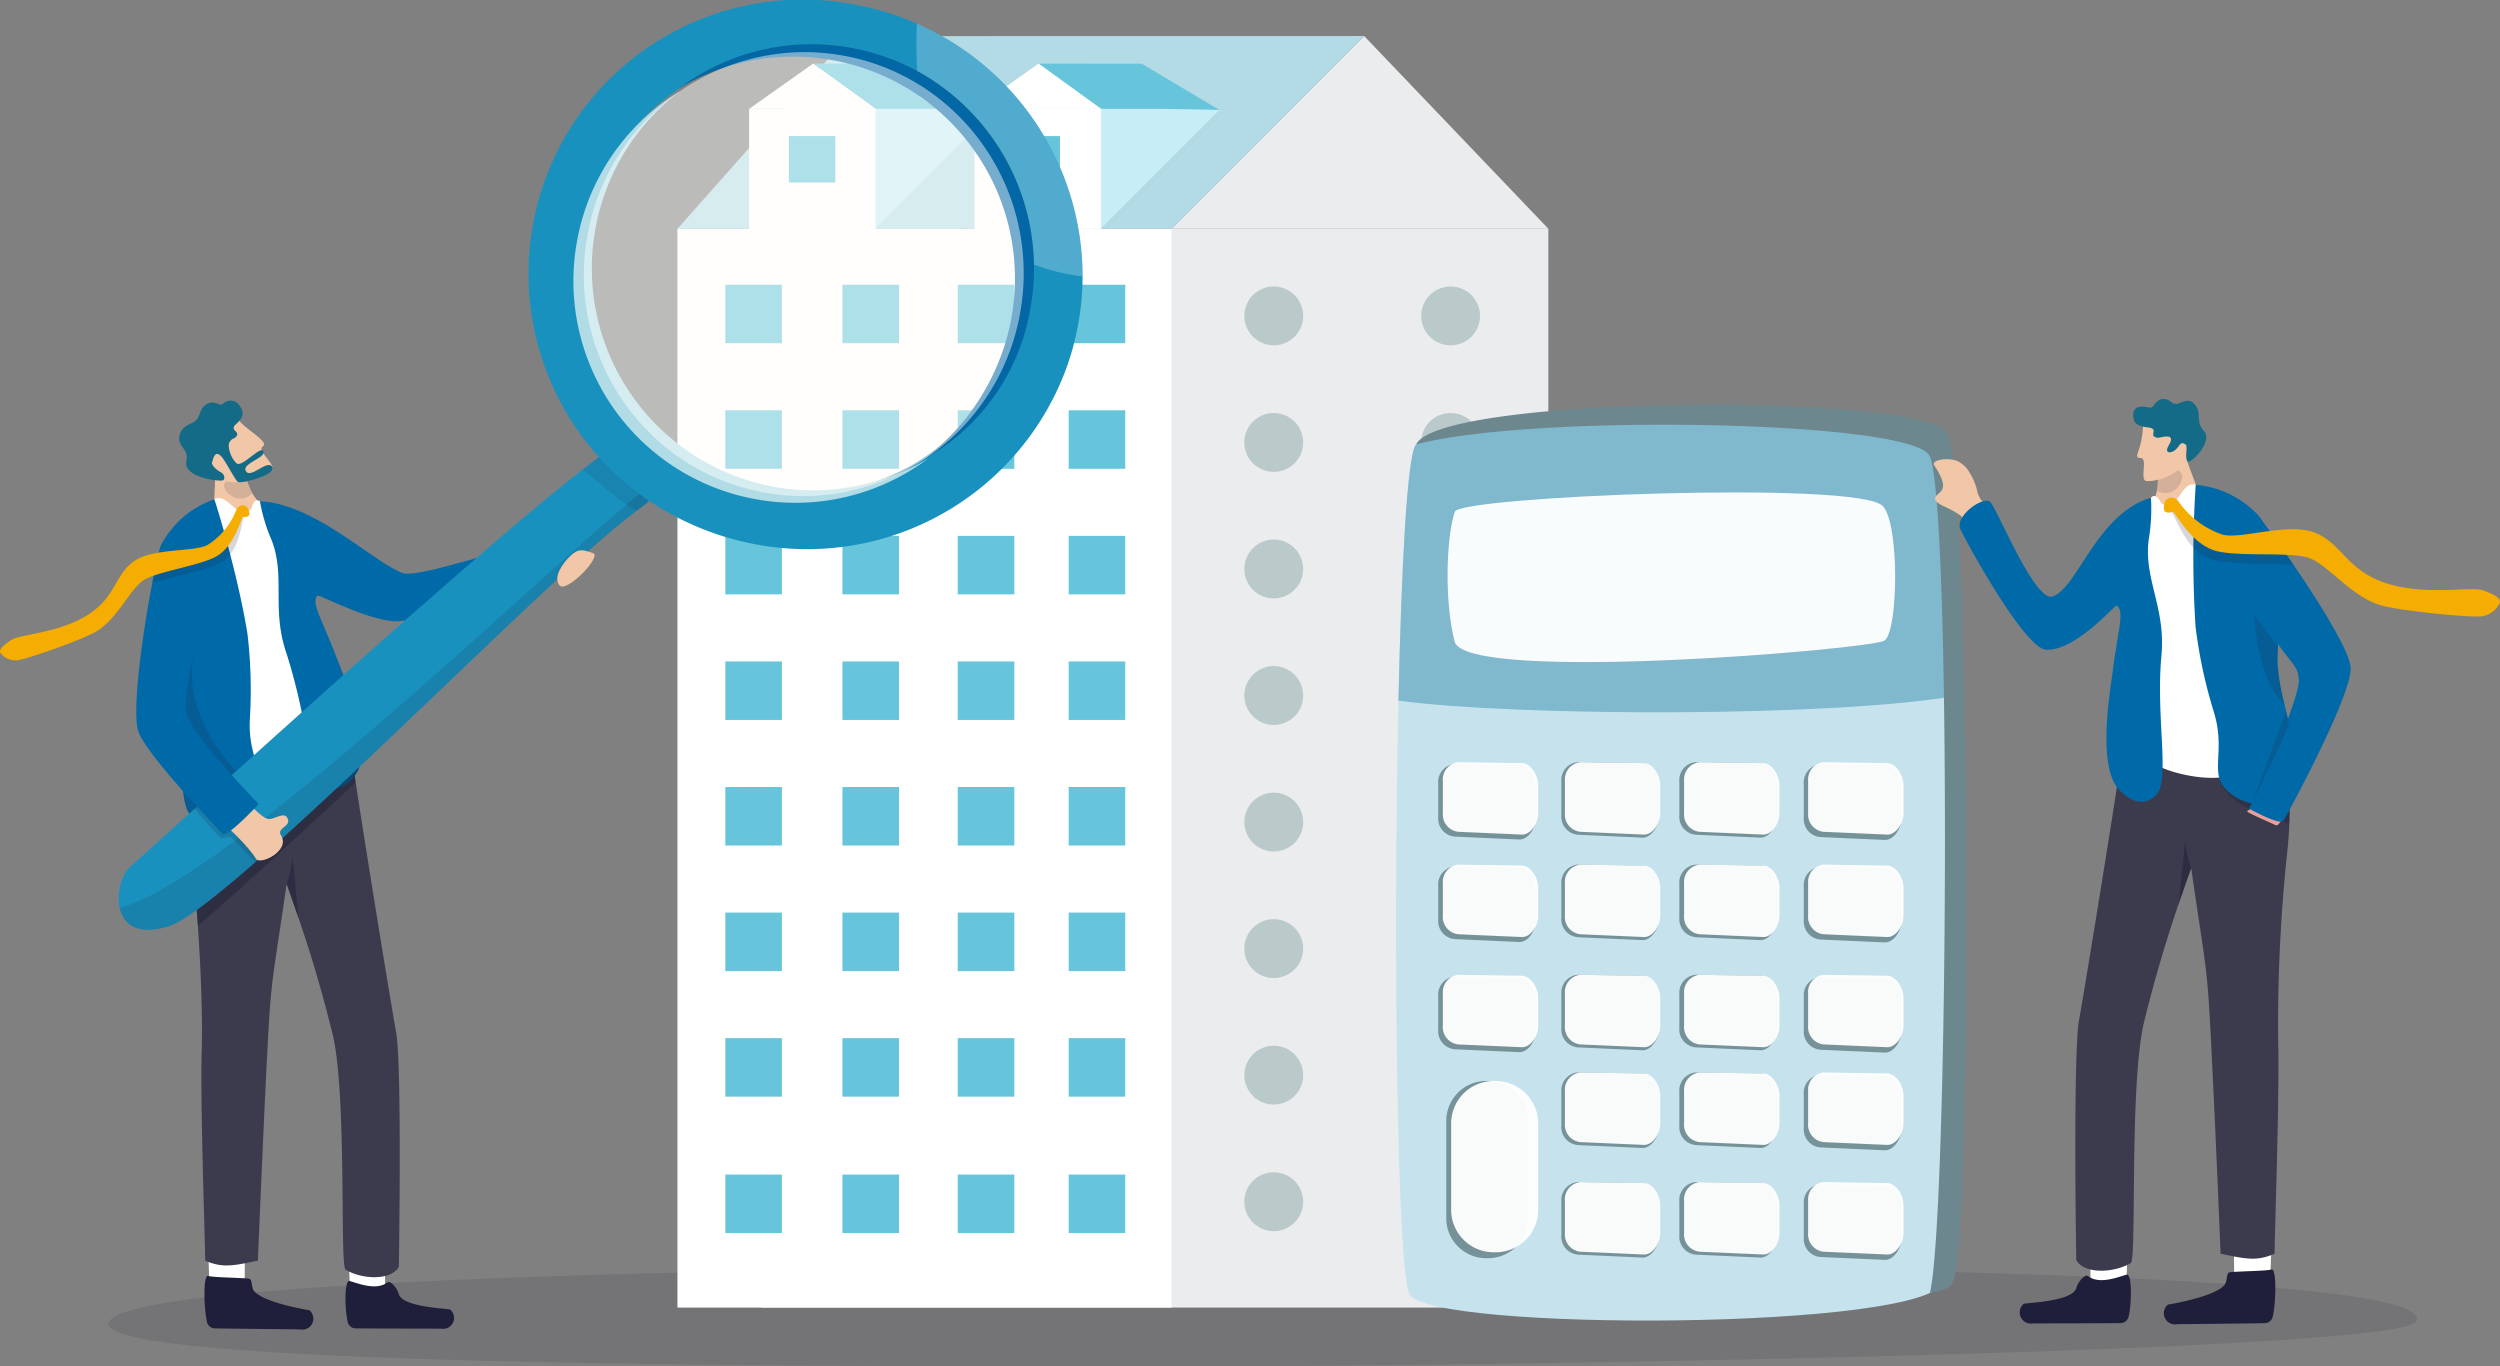 <svg xmlns="http://www.w3.org/2000/svg" xmlns:xlink="http://www.w3.org/1999/xlink" width="397.002" height="217" viewBox="0 0 397.002 217">
  <rect x="0" y="0" width="397.002" height="217" fill="#808080" stroke="none"/>
  <defs>
    <clipPath id="clip-path">
      <rect id="長方形_32430" data-name="長方形 32430" width="366.614" height="16.039" fill="none"/>
    </clipPath>
    <clipPath id="clip-path-2">
      <rect id="長方形_32469" data-name="長方形 32469" width="3.301" height="16.448" fill="none"/>
    </clipPath>
    <clipPath id="clip-path-3">
      <rect id="長方形_32470" data-name="長方形 32470" width="4.499" height="4.67" fill="none"/>
    </clipPath>
    <clipPath id="clip-path-4">
      <rect id="長方形_32472" data-name="長方形 32472" width="1.9" height="9.567" fill="none"/>
    </clipPath>
    <clipPath id="clip-path-5">
      <rect id="長方形_32473" data-name="長方形 32473" width="10.819" height="6.705" fill="none"/>
    </clipPath>
    <clipPath id="clip-path-6">
      <rect id="長方形_32474" data-name="長方形 32474" width="26.448" height="27.631" fill="none"/>
    </clipPath>
    <clipPath id="clip-path-7">
      <rect id="長方形_32475" data-name="長方形 32475" width="12.937" height="25.677" fill="none"/>
    </clipPath>
    <clipPath id="clip-path-8">
      <rect id="長方形_32476" data-name="長方形 32476" width="84.203" height="70.327" fill="none"/>
    </clipPath>
    <clipPath id="clip-path-9">
      <rect id="長方形_32477" data-name="長方形 32477" width="10.687" height="9.188" fill="none"/>
    </clipPath>
    <clipPath id="clip-path-10">
      <rect id="長方形_32478" data-name="長方形 32478" width="26.382" height="40.152" fill="none"/>
    </clipPath>
    <clipPath id="clip-path-11">
      <rect id="長方形_32479" data-name="長方形 32479" width="70.871" height="70.501" fill="none"/>
    </clipPath>
    <clipPath id="clip-path-12">
      <rect id="長方形_32480" data-name="長方形 32480" width="31.279" height="5.132" fill="none"/>
    </clipPath>
    <clipPath id="clip-path-13">
      <rect id="長方形_32481" data-name="長方形 32481" width="56.293" height="65.49" fill="none"/>
    </clipPath>
    <clipPath id="clip-path-14">
      <rect id="長方形_32482" data-name="長方形 32482" width="11.388" height="14.534" fill="none"/>
    </clipPath>
    <clipPath id="clip-path-15">
      <rect id="長方形_32483" data-name="長方形 32483" width="69.854" height="70.501" fill="none"/>
    </clipPath>
    <clipPath id="clip-path-16">
      <rect id="長方形_32484" data-name="長方形 32484" width="10.633" height="9.835" fill="none"/>
    </clipPath>
    <clipPath id="clip-path-17">
      <rect id="長方形_32485" data-name="長方形 32485" width="14.766" height="11.445" fill="none"/>
    </clipPath>
    <clipPath id="clip-path-18">
      <rect id="長方形_32486" data-name="長方形 32486" width="71.079" height="26.939" fill="none"/>
    </clipPath>
    <clipPath id="clip-path-19">
      <rect id="長方形_32487" data-name="長方形 32487" width="15.528" height="11.985" fill="none"/>
    </clipPath>
    <clipPath id="clip-path-23">
      <rect id="長方形_32491" data-name="長方形 32491" width="15.14" height="11.5" fill="none"/>
    </clipPath>
    <clipPath id="clip-path-55">
      <rect id="長方形_32523" data-name="長方形 32523" width="12.985" height="28.145" fill="none"/>
    </clipPath>
    <clipPath id="clip-path-56">
      <rect id="長方形_32524" data-name="長方形 32524" width="13.825" height="27.207" fill="none"/>
    </clipPath>
    <clipPath id="clip-path-57">
      <rect id="長方形_32525" data-name="長方形 32525" width="4.034" height="4.988" fill="none"/>
    </clipPath>
    <clipPath id="clip-path-58">
      <rect id="長方形_32527" data-name="長方形 32527" width="1.946" height="9.796" fill="none"/>
    </clipPath>
    <clipPath id="clip-path-59">
      <rect id="長方形_32528" data-name="長方形 32528" width="11.078" height="6.865" fill="none"/>
    </clipPath>
    <clipPath id="clip-path-60">
      <rect id="長方形_32529" data-name="長方形 32529" width="4.794" height="14.156" fill="none"/>
    </clipPath>
    <clipPath id="clip-path-61">
      <rect id="長方形_32530" data-name="長方形 32530" width="5.861" height="14.559" fill="none"/>
    </clipPath>
    <clipPath id="clip-path-62">
      <rect id="長方形_32531" data-name="長方形 32531" width="19.823" height="9.652" fill="none"/>
    </clipPath>
    <clipPath id="clip-path-63">
      <rect id="長方形_32471" data-name="長方形 32471" width="0.071" height="0.045" fill="none"/>
    </clipPath>
    <clipPath id="clip-path-64">
      <rect id="長方形_32526" data-name="長方形 32526" width="0.073" height="0.046" fill="none"/>
    </clipPath>
  </defs>
  <g id="グループ_20102" data-name="グループ 20102" transform="translate(-552.001 -4774.813)">
    <g id="グループ_19415" data-name="グループ 19415" transform="translate(569.213 4975.773)" opacity="0.15">
      <g id="グループ_19414" data-name="グループ 19414">
        <g id="グループ_19413" data-name="グループ 19413" clip-path="url(#clip-path)">
          <path id="パス_51140" data-name="パス 51140" d="M17.934,319.573c-.475,6.684,105.571,6.792,165.8,6.792s198.136-2.416,200.687-7.132c4.312-7.968-108.1-8.907-168.332-8.907s-197.568.933-198.159,9.247" transform="translate(-17.932 -310.326)" fill="#32323f"/>
        </g>
      </g>
    </g>
    <rect id="長方形_32431" data-name="長方形 32431" width="124.952" height="171.323" transform="translate(672.926 4811.135)" fill="#ebeced"/>
    <rect id="長方形_32432" data-name="長方形 32432" width="78.472" height="171.323" transform="translate(659.58 4811.135)" fill="#fff"/>
    <path id="パス_51142" data-name="パス 51142" d="M193.839,137.728h59.824l-29.244-30.6Z" transform="translate(544.213 4673.406)" fill="#ebeced"/>
    <path id="パス_51143" data-name="パス 51143" d="M112.081,137.744l78.473-.015,30.58-30.6-81.917.015Z" transform="translate(547.498 4673.406)" fill="#b3dbe6"/>
    <rect id="長方形_32433" data-name="長方形 32433" width="8.988" height="9.288" transform="translate(685.781 4820.028)" fill="#66c5db"/>
    <rect id="長方形_32434" data-name="長方形 32434" width="8.988" height="9.288" transform="translate(667.18 4820.028)" fill="#66c5db"/>
    <rect id="長方形_32435" data-name="長方形 32435" width="8.988" height="9.288" transform="translate(685.781 4839.969)" fill="#66c5db"/>
    <rect id="長方形_32436" data-name="長方形 32436" width="8.988" height="9.288" transform="translate(667.18 4839.969)" fill="#66c5db"/>
    <rect id="長方形_32437" data-name="長方形 32437" width="8.988" height="9.288" transform="translate(685.781 4859.911)" fill="#66c5db"/>
    <rect id="長方形_32438" data-name="長方形 32438" width="8.988" height="9.288" transform="translate(667.18 4859.911)" fill="#66c5db"/>
    <rect id="長方形_32439" data-name="長方形 32439" width="8.988" height="9.288" transform="translate(685.781 4879.852)" fill="#66c5db"/>
    <rect id="長方形_32440" data-name="長方形 32440" width="8.988" height="9.288" transform="translate(667.18 4879.852)" fill="#66c5db"/>
    <rect id="長方形_32441" data-name="長方形 32441" width="8.988" height="9.288" transform="translate(685.781 4899.792)" fill="#66c5db"/>
    <rect id="長方形_32442" data-name="長方形 32442" width="8.988" height="9.288" transform="translate(667.18 4899.792)" fill="#66c5db"/>
    <rect id="長方形_32443" data-name="長方形 32443" width="8.988" height="9.288" transform="translate(685.781 4919.733)" fill="#66c5db"/>
    <rect id="長方形_32444" data-name="長方形 32444" width="8.988" height="9.288" transform="translate(667.18 4919.733)" fill="#66c5db"/>
    <rect id="長方形_32445" data-name="長方形 32445" width="8.988" height="9.289" transform="translate(685.781 4939.673)" fill="#66c5db"/>
    <rect id="長方形_32446" data-name="長方形 32446" width="8.988" height="9.289" transform="translate(667.18 4939.673)" fill="#66c5db"/>
    <path id="パス_51144" data-name="パス 51144" d="M210.539,148.524a4.67,4.67,0,1,0,4.675,4.671,4.673,4.673,0,0,0-4.675-4.671" transform="translate(543.73 4671.784)" fill="#bac9c9"/>
    <path id="パス_51145" data-name="パス 51145" d="M210.539,169.438a4.67,4.67,0,1,0,4.675,4.671,4.673,4.673,0,0,0-4.675-4.671" transform="translate(543.73 4670.965)" fill="#bac9c9"/>
    <path id="パス_51146" data-name="パス 51146" d="M210.539,190.352a4.67,4.67,0,1,0,4.675,4.671,4.673,4.673,0,0,0-4.675-4.671" transform="translate(543.73 4670.146)" fill="#bac9c9"/>
    <path id="パス_51147" data-name="パス 51147" d="M210.539,211.266a4.67,4.67,0,1,0,4.675,4.671,4.673,4.673,0,0,0-4.675-4.671" transform="translate(543.73 4669.327)" fill="#bac9c9"/>
    <path id="パス_51148" data-name="パス 51148" d="M210.539,232.18a4.67,4.67,0,1,0,4.675,4.671,4.673,4.673,0,0,0-4.675-4.671" transform="translate(543.73 4668.508)" fill="#bac9c9"/>
    <path id="パス_51149" data-name="パス 51149" d="M210.539,253.094a4.67,4.67,0,1,0,4.675,4.671,4.673,4.673,0,0,0-4.675-4.671" transform="translate(543.73 4667.688)" fill="#bac9c9"/>
    <path id="パス_51150" data-name="パス 51150" d="M210.539,274.008a4.67,4.67,0,1,0,4.675,4.671,4.673,4.673,0,0,0-4.675-4.671" transform="translate(543.73 4666.869)" fill="#bac9c9"/>
    <rect id="長方形_32447" data-name="長方形 32447" width="8.988" height="9.288" transform="translate(685.781 4961.334)" fill="#66c5db"/>
    <rect id="長方形_32448" data-name="長方形 32448" width="8.988" height="9.288" transform="translate(667.18 4961.334)" fill="#66c5db"/>
    <rect id="長方形_32449" data-name="長方形 32449" width="8.988" height="9.288" transform="translate(721.707 4820.028)" fill="#66c5db"/>
    <rect id="長方形_32450" data-name="長方形 32450" width="8.988" height="9.288" transform="translate(704.09 4820.028)" fill="#66c5db"/>
    <rect id="長方形_32451" data-name="長方形 32451" width="8.988" height="9.288" transform="translate(721.707 4839.969)" fill="#66c5db"/>
    <rect id="長方形_32452" data-name="長方形 32452" width="8.988" height="9.288" transform="translate(704.09 4839.969)" fill="#66c5db"/>
    <rect id="長方形_32453" data-name="長方形 32453" width="8.988" height="9.288" transform="translate(721.707 4859.911)" fill="#66c5db"/>
    <rect id="長方形_32454" data-name="長方形 32454" width="8.988" height="9.288" transform="translate(704.09 4859.911)" fill="#66c5db"/>
    <rect id="長方形_32455" data-name="長方形 32455" width="8.988" height="9.288" transform="translate(721.707 4879.852)" fill="#66c5db"/>
    <rect id="長方形_32456" data-name="長方形 32456" width="8.988" height="9.288" transform="translate(704.09 4879.852)" fill="#66c5db"/>
    <rect id="長方形_32457" data-name="長方形 32457" width="8.988" height="9.288" transform="translate(721.707 4899.792)" fill="#66c5db"/>
    <rect id="長方形_32458" data-name="長方形 32458" width="8.988" height="9.288" transform="translate(704.09 4899.792)" fill="#66c5db"/>
    <rect id="長方形_32459" data-name="長方形 32459" width="8.988" height="9.288" transform="translate(721.707 4919.733)" fill="#66c5db"/>
    <rect id="長方形_32460" data-name="長方形 32460" width="8.988" height="9.288" transform="translate(704.09 4919.733)" fill="#66c5db"/>
    <rect id="長方形_32461" data-name="長方形 32461" width="8.988" height="9.289" transform="translate(721.707 4939.673)" fill="#66c5db"/>
    <rect id="長方形_32462" data-name="長方形 32462" width="8.988" height="9.289" transform="translate(704.09 4939.673)" fill="#66c5db"/>
    <rect id="長方形_32463" data-name="長方形 32463" width="8.988" height="9.288" transform="translate(721.707 4961.334)" fill="#66c5db"/>
    <rect id="長方形_32464" data-name="長方形 32464" width="8.988" height="9.288" transform="translate(704.09 4961.334)" fill="#66c5db"/>
    <path id="パス_51151" data-name="パス 51151" d="M210.539,294.922a4.67,4.67,0,1,0,4.675,4.671,4.673,4.673,0,0,0-4.675-4.671" transform="translate(543.73 4666.051)" fill="#bac9c9"/>
    <path id="パス_51152" data-name="パス 51152" d="M239.8,148.524a4.67,4.67,0,1,0,4.675,4.671,4.673,4.673,0,0,0-4.675-4.671" transform="translate(542.555 4671.784)" fill="#bac9c9"/>
    <path id="パス_51153" data-name="パス 51153" d="M239.8,169.438a4.67,4.67,0,1,0,4.675,4.671,4.673,4.673,0,0,0-4.675-4.671" transform="translate(542.555 4670.965)" fill="#bac9c9"/>
    <path id="パス_51154" data-name="パス 51154" d="M239.8,190.352a4.67,4.67,0,1,0,4.675,4.671,4.673,4.673,0,0,0-4.675-4.671" transform="translate(542.555 4670.146)" fill="#bac9c9"/>
    <path id="パス_51155" data-name="パス 51155" d="M239.8,211.266a4.67,4.67,0,1,0,4.675,4.671,4.673,4.673,0,0,0-4.675-4.671" transform="translate(542.555 4669.327)" fill="#bac9c9"/>
    <path id="パス_51156" data-name="パス 51156" d="M239.8,232.18a4.67,4.67,0,1,0,4.675,4.671,4.673,4.673,0,0,0-4.675-4.671" transform="translate(542.555 4668.508)" fill="#bac9c9"/>
    <path id="パス_51157" data-name="パス 51157" d="M239.8,253.094a4.67,4.67,0,1,0,4.675,4.671,4.673,4.673,0,0,0-4.675-4.671" transform="translate(542.555 4667.688)" fill="#bac9c9"/>
    <path id="パス_51158" data-name="パス 51158" d="M239.8,274.008a4.67,4.67,0,1,0,4.675,4.671,4.673,4.673,0,0,0-4.675-4.671" transform="translate(542.555 4666.869)" fill="#bac9c9"/>
    <path id="パス_51159" data-name="パス 51159" d="M239.8,294.922a4.67,4.67,0,1,0,4.675,4.671,4.673,4.673,0,0,0-4.675-4.671" transform="translate(542.555 4666.051)" fill="#bac9c9"/>
    <path id="パス_51160" data-name="パス 51160" d="M134.526,111.69l9.934,7.187,18.789.174L150.9,111.693Z" transform="translate(546.596 4673.227)" fill="#66c5db"/>
    <path id="パス_51161" data-name="パス 51161" d="M144.876,119.17V138.14l18.789-18.8-9.206-.174Z" transform="translate(546.182 4672.935)" fill="#c7edf7"/>
    <rect id="長方形_32465" data-name="長方形 32465" width="20.096" height="19.058" transform="translate(670.961 4792.103)" fill="#fff"/>
    <path id="パス_51162" data-name="パス 51162" d="M123.939,118.877h20.1L134.1,111.69Z" transform="translate(547.021 4673.227)" fill="#fff"/>
    <rect id="長方形_32466" data-name="長方形 32466" width="7.385" height="7.376" transform="translate(677.268 4796.423)" fill="#66c5db"/>
    <path id="パス_51163" data-name="パス 51163" d="M171.822,111.69l9.934,7.187,18.789.174L188.2,111.693Z" transform="translate(545.098 4673.227)" fill="#66c5db"/>
    <path id="パス_51164" data-name="パス 51164" d="M182.172,119.17V138.14l18.789-18.8-9.206-.174Z" transform="translate(544.682 4672.935)" fill="#c7edf7"/>
    <rect id="長方形_32467" data-name="長方形 32467" width="20.096" height="19.058" transform="translate(706.758 4792.103)" fill="#fff"/>
    <path id="パス_51165" data-name="パス 51165" d="M161.235,118.877h20.1L171.4,111.69Z" transform="translate(545.523 4673.227)" fill="#fff"/>
    <rect id="長方形_32468" data-name="長方形 32468" width="7.385" height="7.376" transform="translate(712.939 4796.423)" fill="#66c5db"/>
    <g id="グループ_19418" data-name="グループ 19418" transform="translate(595.826 4868.069)" opacity="0.18">
      <g id="グループ_19417" data-name="グループ 19417">
        <g id="グループ_19416" data-name="グループ 19416" clip-path="url(#clip-path-2)">
          <path id="パス_51166" data-name="パス 51166" d="M47.9,214.68a8.131,8.131,0,0,0,.961-3.97,90.032,90.032,0,0,0-.406-12.478l-.32.588v0l-.088.163-1.024,1.884-.212.389-.983,1.806-.169.311v0c.244.978.466,1.752.708,2.573.141.478.288.973.45,1.533v0c.181.631.383,1.348.612,2.218a24.8,24.8,0,0,1,.471,4.977" transform="translate(-45.66 -198.232)" fill="#1f1f3b"/>
        </g>
      </g>
    </g>
    <path id="パス_51167" data-name="パス 51167" d="M40.62,187.5l-4.909.208c-.71-2.042.082-7.074-.191-9.02-.3-2.136,1.584-4.807,1.584-4.807l2.889,3.744.02.387s.807,3.655,1.956,5.067c.657.807.887,2.243,2.33,3.337,1.081.819-3.679,1.084-3.679,1.084" transform="translate(550.578 4670.792)" fill="#f2c7a7"/>
    <g id="グループ_19421" data-name="グループ 19421" transform="translate(587.588 4849.322)" opacity="0.14">
      <g id="グループ_19420" data-name="グループ 19420" transform="translate(0 0)">
        <g id="グループ_19419" data-name="グループ 19419" clip-path="url(#clip-path-3)">
          <path id="パス_51168" data-name="パス 51168" d="M40.294,178.967a17.1,17.1,0,0,0,1.28,3.59c-2.379,2.187-4.9-.506-4.447-1.526a21.555,21.555,0,0,1,1.515-2.312Z" transform="translate(-37.076 -178.72)" fill="#1f1f3b"/>
        </g>
      </g>
    </g>
    <path id="パス_51169" data-name="パス 51169" d="M63.362,314.617c.211-2.1.055-7.432.055-7.432l-5.806-.2.313,8,3.835,2.544Z" transform="translate(549.688 4665.579)" fill="#fff"/>
    <path id="パス_51170" data-name="パス 51170" d="M63.814,313.119c.49-.375,1.58.94,1.8,1.824.515,2.022,6.992,2.279,8.146,2.462a1.734,1.734,0,0,1-1.409,3.054c-2.563-.01-10.772-.017-13.577-.047a1.279,1.279,0,0,1-1.24-.936c-.5-1.952-.566-6.533.216-6.6,1.055.236,4.193,1.67,6.059.241" transform="translate(549.705 4665.347)" fill="#1f1f3b"/>
    <path id="パス_51171" data-name="パス 51171" d="M40.124,314.652c.225-2.1.1-7.432.1-7.432l-5.8-.233.265,8,3.823,2.565Z" transform="translate(550.619 4665.578)" fill="#fff"/>
    <path id="パス_51172" data-name="パス 51172" d="M40.74,312.462c.624.04.512.625.729,1.509.5,2.026,7.868,3.34,9.019,3.533a1.735,1.735,0,0,1-1.437,3.041c-2.562-.033-10.771-.109-13.576-.161a1.279,1.279,0,0,1-1.23-.946c-.487-1.957-.669-7.329.114-7.387,1.052.245,3.537.228,6.381.411" transform="translate(550.643 4665.378)" fill="#1f1f3b"/>
    <path id="パス_51173" data-name="パス 51173" d="M31.7,241.782c.074.951.171,1.986.305,3.119.1.816.212,2,.335,3.45.113,1.321.231,2.862.347,4.541.417,6.069.779,13.931.615,19.7-.256,9.061.544,30.256.544,33.5,2.749,1.207,4.452.831,8.378,0,0,0,.7-17.487,1.472-32.8.629-12.43.809-11.186,3.091-27.015l0,0c.025.073.582,1.614,1.391,3.988a209.951,209.951,0,0,1,6.012,20.321c2.162,9.995,1.034,36.047,1.94,36.948,2.7,1.59,7.261,1.744,8.478-.464,0,0,.516-32.22-.442-37.267-.539-2.849-4.418-26.527-6.418-39.645q-.085-.549-.162-1.07c-.134-.88-.257-1.7-.368-2.459-.168-1.138-.308-2.121-.417-2.914,0,0-3.02-.658-6.959-1.145-7.2-.893-17.48-1.21-17.96,4.136a29.215,29.215,0,0,0-.118,3.08c.019,1.284-.052,2.474-.121,3.778a57.9,57.9,0,0,0,.055,8.214" transform="translate(550.734 4668.905)" fill="#3b3b4d"/>
    <g id="グループ_19427" data-name="グループ 19427" transform="translate(597.521 4911.059)" opacity="0.54">
      <g id="グループ_19426" data-name="グループ 19426">
        <g id="グループ_19425" data-name="グループ 19425" clip-path="url(#clip-path-4)">
          <path id="パス_51175" data-name="パス 51175" d="M47.426,247.1v0c.026.073,1.089,3.068,1.9,5.44l-.949-9.567a21.327,21.327,0,0,1-.95,4.124" transform="translate(-47.426 -242.974)" fill="#1f1f3b"/>
        </g>
      </g>
    </g>
    <g id="グループ_19430" data-name="グループ 19430" transform="translate(582.256 4901.498)" opacity="0.35">
      <g id="グループ_19429" data-name="グループ 19429">
        <g id="グループ_19428" data-name="グループ 19428" clip-path="url(#clip-path-5)">
          <path id="パス_51176" data-name="パス 51176" d="M31.559,239.728c.2-.044,9.521-2.033,10.78-6.7,0,0-8.1.7-10.693.974-.113,2.131-.168,4.524-.086,5.73" transform="translate(-31.52 -233.023)" fill="#1f1f3b"/>
        </g>
      </g>
    </g>
    <path id="パス_51177" data-name="パス 51177" d="M35.235,183.7c1.9-1.05,2.92,2.266,5.01,1.926,1.1-.179.749-.593,1.138-1.217.24-.384.451-.8,1.073-.412,12.663,7.92,8.525,36.718,10.261,38.232,1.419,1.238-6.352,6.6-12.053,6.6-7.819,0-9.329-8.128-9.489-9.712s-1.768-28.79-1.768-28.79a41.563,41.563,0,0,0,5.827-6.631" transform="translate(550.82 4670.415)" fill="#fff"/>
    <path id="パス_51178" data-name="パス 51178" d="M43,184.014a27.89,27.89,0,0,0,1.869,6.2c2.24,5.809-.091,10.9,2.365,17.992a92.578,92.578,0,0,1,3.069,12.881c.779,4.029,1.486,7.106,2.909,7.958.019.013.038.023.058.034,1.493.82,3.215.715,4.776-1.473q.24-.334.473-.735a6.448,6.448,0,0,0,.728-3.094c.129-5.37-3.552-13.479-4.389-15.761-.4-1.086-1.042-2.524-1.66-4.027-.767-1.868-1.893-4.038-1.09-4.986.23-.271,7.54,3.752,12.219,4.067,3.5.236,19.241-4.4,19.976-4.579,2.089-.5,1.214-6.991,1.214-6.991.051-1.511-17.177,4.907-19.852,3.916-4.711-1.746-13.876-10.978-22.663-11.4" transform="translate(550.273 4670.395)" fill="#0069a8"/>
    <path id="パス_51179" data-name="パス 51179" d="M25.912,197.071c.016.5.044,1.012.084,1.517a34.6,34.6,0,0,0,.5,3.752c.253,1.3.469,2.332.664,3.206.125.563.243,1.058.357,1.508v0c.243.977.465,1.752.708,2.573.141.479.287.972.449,1.533v0c.181.63.384,1.348.612,2.218q.06.228.11.49a29.81,29.81,0,0,1,.362,4.487c.014.536.024,1.09.031,1.657h0c.036,2.741.016,5.76.173,8.3.188,3.029.627,5.37,1.712,5.728.272.09.549.169.827.235h.007a9.965,9.965,0,0,0,1.31.219,8.029,8.029,0,0,0,7.99-3.9,4.224,4.224,0,0,0,.25-.517,3.77,3.77,0,0,0,.258-1.039v-.006c.012-.118.019-.237.019-.357a6.558,6.558,0,0,0-.189-1.54c-.305-1.343-.9-2.863-1.23-4.832a16.466,16.466,0,0,1-.2-3.614c0-.033,0-.066,0-.1a75.522,75.522,0,0,0-.383-13.551c-.637-3.955-1.621-8.248-2.577-11.969q-.2-.8-.408-1.557c-.11-.425-.223-.838-.332-1.239-.15-.548-.295-1.077-.437-1.579q-.079-.281-.155-.552c-.6-2.09-1.085-3.676-1.335-4.436v0l-.027.008a14.835,14.835,0,0,0-6.756,4.705l0,0c-.246.3-.486.613-.719.947-.251.357-.494.737-.728,1.139-.034.058-.064.118-.1.18a8.417,8.417,0,0,0-.712,2.661c-.068.523-.112,1.082-.135,1.659-.027.666-.029,1.361,0,2.065" transform="translate(550.961 4670.406)" fill="#0069a8"/>
    <g id="グループ_19433" data-name="グループ 19433" transform="translate(583.074 4894.166)" opacity="0.48">
      <g id="グループ_19432" data-name="グループ 19432">
        <g id="グループ_19431" data-name="グループ 19431" clip-path="url(#clip-path-6)">
          <path id="パス_51180" data-name="パス 51180" d="M32.375,248.482c.112,1.322.23,2.862.346,4.541,2.164-1.515,20.693-18.645,25.063-22.729-.057-.366-.111-.724-.161-1.071q.24-.334.473-.735a6.462,6.462,0,0,0,.728-3.094l-1.569,1.37-4.466,3.9Z" transform="translate(-32.375 -225.392)" fill="#1f1f39"/>
        </g>
      </g>
    </g>
    <g id="グループ_19436" data-name="グループ 19436" transform="translate(580.357 4879.274)" opacity="0.18">
      <g id="グループ_19435" data-name="グループ 19435">
        <g id="グループ_19434" data-name="グループ 19434" clip-path="url(#clip-path-7)">
          <path id="パス_51181" data-name="パス 51181" d="M29.9,219.384c.014.536.024,1.09.031,1.657h0c.036,2.741.016,5.76.173,8.3.188,3.029.627,5.37,1.712,5.728.272.09.549.169.827.235h.006a10.029,10.029,0,0,0,1.31.219,8.03,8.03,0,0,0,7.991-3.9,4.229,4.229,0,0,0,.25-.517,3.77,3.77,0,0,0,.258-1.039v-.006c.012-.118.019-.237.019-.357a6.609,6.609,0,0,0-.189-1.54c-.509.321-1.251.775-1.728,1.015-.785.393-10.564-9.265-8.65-19.284l-2.371,5a29.809,29.809,0,0,1,.362,4.487" transform="translate(-29.543 -209.893)" fill="#1f1f39"/>
        </g>
      </g>
    </g>
    <path id="パス_51182" data-name="パス 51182" d="M19.8,248.269c.569,2.572,2.771,4.5,7.861,2.886.123-.039.257-.088.4-.15,10.579-4.431,58.2-53.759,72.524-64.8l1.373-1.055c.475-.365.847-.65,1.108-.847.153-.115.269-.2.345-.256l.051-.036c.644-.452.663-1.43.294-2.564l-.01-.031a11.5,11.5,0,0,0-2.086-3.573c-1.485-1.761-3.357-2.965-4.6-2.048l-.185.134-.046.034c-.508.372-1.727,1.3-3.524,2.7-17.963,13.891-68.485,60.219-71.789,62.992-1.33,1.116-2.272,4.159-1.725,6.616" transform="translate(551.213 4670.729)" fill="#1991bf"/>
    <g id="グループ_19439" data-name="グループ 19439" transform="translate(571.01 4852.149)" opacity="0.12">
      <g id="グループ_19438" data-name="グループ 19438">
        <g id="グループ_19437" data-name="グループ 19437" clip-path="url(#clip-path-8)">
          <path id="パス_51183" data-name="パス 51183" d="M19.8,248.511c.569,2.572,2.771,4.5,7.861,2.886.123-.039.257-.088.4-.15,10.579-4.431,58.2-53.759,72.524-64.8,1.161-.893,2.006-1.542,2.481-1.9.153-.115.269-.2.345-.256l.051-.037c.65-.455.663-1.448.284-2.594C90.413,191.8,37.634,243.756,19.8,248.511" transform="translate(-19.804 -181.662)" fill="#0d0d1e"/>
        </g>
      </g>
    </g>
    <g id="グループ_19442" data-name="グループ 19442" transform="translate(644.523 4846.694)" opacity="0.1">
      <g id="グループ_19441" data-name="グループ 19441">
        <g id="グループ_19440" data-name="グループ 19440" clip-path="url(#clip-path-9)">
          <path id="パス_51184" data-name="パス 51184" d="M96.395,178.68c2.068,1.54,5.966,5.22,8.649,6.493.474-.364.846-.649,1.107-.846.154-.115.27-.2.346-.256l.05-.037c.644-.453.663-1.431.295-2.563l-6.135-5.223-.787-.263c-.509.372-1.727,1.3-3.524,2.7" transform="translate(-96.395 -175.985)" fill="#0d0d1e"/>
        </g>
      </g>
    </g>
    <path id="パス_51185" data-name="パス 51185" d="M139.845,102.022a44.6,44.6,0,0,1,9.269,2.9q1.679.735,3.272,1.6a43.811,43.811,0,0,1,23.045,38.555,43.588,43.588,0,0,1-2.389,14.032,43.853,43.853,0,0,1-50.022,28.408,44.519,44.519,0,0,1-10.054-3.252,43.525,43.525,0,0,1,26.879-82.239m-15.867,77.019a35.148,35.148,0,1,0-27.663-41.28,35.116,35.116,0,0,0,27.663,41.28" transform="translate(548.488 4673.639)" fill="#1991bf"/>
    <g id="グループ_19445" data-name="グループ 19445" transform="translate(697.539 4778.562)" opacity="0.24">
      <g id="グループ_19444" data-name="グループ 19444">
        <g id="グループ_19443" data-name="グループ 19443" clip-path="url(#clip-path-10)">
          <path id="パス_51186" data-name="パス 51186" d="M151.693,105.075a77.4,77.4,0,0,0,.387,11.73l.209.129c.07.043.139.086.207.131s.139.087.207.133q.215.137.427.279l.186.125c.067.046.135.091.2.138l.17.117q.271.187.537.381l.275.2q.3.223.6.457c.06.046.12.093.18.141.129.1.255.2.381.306l.188.154c.085.069.17.14.254.211l.291.248.012.011c.1.083.191.166.286.251s.173.153.259.231l.232.212.124.115c.06.054.118.11.177.165s.117.11.176.166q.358.343.705.7l.132.135c.074.075.147.152.22.228s.161.17.241.257.148.158.22.237c.217.236.431.478.64.721l.188.219c.08.094.159.189.238.284s.135.163.2.246l.142.176c.07.087.139.174.207.262s.127.161.189.241l.206.272.1.132c.109.146.217.294.323.442l.133.186q.291.409.569.827l.108.165c.044.067.088.134.131.2l.106.165c.044.068.087.137.131.206s.1.16.149.239l.017.028c.035.056.069.112.1.169q.256.422.5.853l.078.138c.05.088.1.178.147.267.063.115.126.23.187.346.05.094.1.187.148.282s.1.194.149.292c.026.047.049.1.073.143.011.02.021.041.031.062.046.091.09.182.134.272.057.117.114.235.17.355.1.2.191.409.282.615.033.073.065.147.1.22q.215.491.414.989c.046.115.092.232.136.347s.094.246.139.369.091.247.135.371.088.247.131.372l.008.021c.04.114.079.23.116.345s.084.256.125.383q.1.326.2.652c.012.04.024.08.036.119.072.248.141.5.206.748.035.128.067.256.1.384s.064.257.1.385v0c.026.107.05.214.074.322q.052.226.1.454c.029.128.055.258.08.386s.057.285.083.429c.02.1.039.209.058.313,0,.032.012.063.016.1.015.086.029.17.042.255.009.047.016.094.023.142q.059.365.108.732.027.2.052.4c.013.1.025.208.036.313.006.045.011.091.015.137.013.115.025.231.036.346v0c.012.132.024.264.035.4.011.113.019.226.028.339a33.561,33.561,0,0,0,10.325,2.987,43.81,43.81,0,0,0-23.045-38.555q-1.594-.86-3.272-1.6" transform="translate(-151.629 -105.075)" fill="#fff"/>
        </g>
      </g>
    </g>
    <g id="グループ_19448" data-name="グループ 19448" transform="translate(645.4 4782.188)" opacity="0.02">
      <g id="グループ_19447" data-name="グループ 19447" transform="translate(0)">
        <g id="グループ_19446" data-name="グループ 19446" clip-path="url(#clip-path-11)">
          <path id="パス_51187" data-name="パス 51187" d="M97.985,137.117a35.157,35.157,0,0,0,25.742,41.123l6.543-.2,1.553.993a3.769,3.769,0,0,1-.468.293,35.057,35.057,0,0,0,19.252-5.017q-.923.689-1.891,1.317a35.481,35.481,0,0,0,16.858-18.3c.008-.02.016-.04.025-.06a35.824,35.824,0,0,0,2.492-15.858c-.009-.123-.018-.245-.029-.368-.012-.143-.024-.287-.037-.431v0c-.012-.126-.024-.251-.037-.377-.006-.05-.011-.1-.017-.149-.012-.114-.024-.229-.038-.341q-.026-.216-.055-.432-.052-.4-.114-.8c-.008-.053-.015-.1-.025-.155-.014-.092-.029-.185-.045-.278-.006-.036-.013-.069-.017-.1-.02-.113-.04-.228-.061-.34-.028-.157-.056-.312-.087-.467s-.056-.281-.085-.421q-.05-.246-.106-.493c-.026-.116-.054-.232-.08-.351h0c-.033-.14-.066-.281-.1-.419s-.069-.278-.106-.418c-.071-.271-.144-.543-.221-.812-.012-.043-.025-.086-.038-.13-.069-.237-.139-.475-.213-.709-.043-.139-.087-.279-.133-.417s-.082-.25-.125-.376l-.008-.023c-.046-.135-.092-.27-.14-.4s-.095-.269-.144-.4-.1-.268-.15-.4l-.146-.378q-.213-.54-.443-1.073c-.034-.081-.069-.159-.1-.239q-.148-.336-.3-.669c-.06-.129-.121-.258-.182-.386-.047-.1-.1-.2-.143-.294-.011-.023-.022-.046-.034-.068l-.078-.156c-.053-.107-.107-.211-.16-.317s-.1-.2-.158-.306c-.066-.126-.132-.251-.2-.376-.052-.1-.1-.194-.158-.29-.026-.051-.055-.1-.083-.15-.174-.312-.352-.621-.537-.928l-.11-.183a.312.312,0,0,0-.018-.03c-.053-.086-.106-.175-.159-.26l-.14-.223-.113-.18c-.046-.073-.094-.145-.14-.218s-.079-.119-.116-.179q-.3-.455-.611-.9c-.047-.068-.1-.135-.143-.2-.114-.161-.231-.322-.347-.48-.035-.047-.07-.1-.107-.143-.073-.1-.147-.2-.222-.295l-.2-.263-.223-.283c-.052-.064-.1-.129-.154-.191-.071-.089-.143-.179-.216-.267-.085-.1-.17-.206-.256-.308q-.1-.12-.2-.239c-.225-.263-.455-.525-.687-.781-.079-.087-.157-.173-.237-.257s-.172-.187-.258-.279l-.236-.248c-.048-.049-.1-.1-.143-.147-.248-.257-.5-.507-.757-.755-.063-.061-.125-.121-.189-.182s-.126-.121-.19-.18c-.043-.041-.087-.083-.133-.124-.083-.078-.165-.155-.25-.231s-.184-.168-.276-.251-.2-.182-.308-.272a.072.072,0,0,1-.012-.012l-.313-.268c-.091-.078-.182-.155-.273-.23-.067-.057-.134-.112-.2-.167q-.2-.169-.41-.332l-.194-.153c-.212-.168-.428-.334-.646-.5-.1-.074-.2-.147-.3-.22q-.287-.21-.578-.413l-.182-.128-.217-.149-.2-.136q-.227-.154-.459-.3l-.222-.143c-.074-.048-.149-.1-.224-.141s-.15-.094-.225-.139q-.515-.32-1.041-.619l.3.174q.3.176.594.356l.3.184a35.347,35.347,0,0,1,13.919,16.594c.022.051.044.1.064.157a35.292,35.292,0,0,1-13.409,42.643q-.569.373-1.151.724a35.256,35.256,0,0,0,8.176-8.583l.094-.142a35.12,35.12,0,0,0,5.048-11.874q.094-.421.177-.846A35.223,35.223,0,0,0,111.725,115.5a35.225,35.225,0,0,1,16.045-6.651,35.44,35.44,0,0,0-17.415,7.636q.523-.34,1.057-.662a35.136,35.136,0,0,0-11.388,14.535,35.7,35.7,0,0,0-2.039,6.758" transform="translate(-97.31 -108.85)" fill="#f4c83d"/>
        </g>
      </g>
    </g>
    <g id="グループ_19451" data-name="グループ 19451" transform="translate(667.42 4847.651)" opacity="0.19">
      <g id="グループ_19450" data-name="グループ 19450">
        <g id="グループ_19449" data-name="グループ 19449" clip-path="url(#clip-path-12)">
          <path id="パス_51188" data-name="パス 51188" d="M120.249,179.471a35.284,35.284,0,0,0,4.3,1.44q1.12.3,2.273.526a35.688,35.688,0,0,0,5.308.641,35.228,35.228,0,0,0,17.51-3.778q.968-.627,1.891-1.318a35.078,35.078,0,0,1-24.939,4.366q-.982-.193-1.941-.439a35.234,35.234,0,0,1-4.4-1.437" transform="translate(-120.249 -176.982)" fill="#d39333"/>
        </g>
      </g>
    </g>
    <g id="グループ_19454" data-name="グループ 19454" transform="translate(659.814 4781.838)" opacity="0.19">
      <g id="グループ_19453" data-name="グループ 19453">
        <g id="グループ_19452" data-name="グループ 19452" clip-path="url(#clip-path-13)">
          <path id="パス_51189" data-name="パス 51189" d="M112.327,115.487a35.25,35.25,0,0,1,39.2,58.489,35.287,35.287,0,0,0-.916-61q-.19-.107-.382-.21a35.608,35.608,0,0,0-20.24-4.121c-.119.012-.237.023-.355.036l-.229.025c-.153.017-.305.035-.458.055a35.231,35.231,0,0,0-16.616,6.728" transform="translate(-112.327 -108.485)" fill="#d39333"/>
        </g>
      </g>
    </g>
    <g id="グループ_19457" data-name="グループ 19457" transform="translate(648.115 4789.164)" opacity="0.19">
      <g id="グループ_19456" data-name="グループ 19456">
        <g id="グループ_19455" data-name="グループ 19455" clip-path="url(#clip-path-14)">
          <path id="パス_51190" data-name="パス 51190" d="M100.136,130.644a35.126,35.126,0,0,1,11.388-14.534q-.534.32-1.057.661a35.332,35.332,0,0,0-10.332,13.872" transform="translate(-100.137 -116.109)" fill="#d39333"/>
        </g>
      </g>
    </g>
    <path id="パス_51191" data-name="パス 51191" d="M112.327,115.486a35.225,35.225,0,0,1,52.691,37.044,36.387,36.387,0,0,1-13.751,21.832,33.761,33.761,0,0,0,16.8-23.506,35.781,35.781,0,0,0-17.463-37.883q-.19-.107-.382-.21a35.412,35.412,0,0,0-20.24-4.121c-.119.012-.237.023-.355.036l-.229.025c-.154.017-.305.036-.458.055a35.232,35.232,0,0,0-16.616,6.728" transform="translate(547.488 4673.353)" fill="#0267a4"/>
    <path id="パス_51192" data-name="パス 51192" d="M95.544,139.523a35.21,35.21,0,0,0,27.75,41.41q1.241.245,2.48.4a35.06,35.06,0,0,0,23.5-5.416q.969-.627,1.892-1.318a35.078,35.078,0,0,1-24.939,4.366q-.983-.193-1.941-.439a35.266,35.266,0,0,1-12.315-62.416c-.357.214-.708.435-1.058.661a35.153,35.153,0,0,0-15.37,22.753" transform="translate(548.189 4673.055)" fill="#b1dbe5"/>
    <g id="グループ_19460" data-name="グループ 19460" transform="translate(644.717 4783.089)" opacity="0.46">
      <g id="グループ_19459" data-name="グループ 19459">
        <g id="グループ_19458" data-name="グループ 19458" clip-path="url(#clip-path-15)">
          <path id="パス_51193" data-name="パス 51193" d="M97.273,138.282a35.3,35.3,0,0,0,13.561,35.228,34.433,34.433,0,0,0,10.732,5.343c.219.065.438.128.658.188.411.112.826.219,1.245.316s.827.187,1.247.27a34.506,34.506,0,0,0,12.9.1,35.241,35.241,0,0,0,28.155-27.922l0-.015a35.887,35.887,0,0,0,.579-4.313,35.3,35.3,0,0,0-11.184-28.462h0a34.448,34.448,0,0,0-14.435-8.007q-1.182-.323-2.4-.563c-.092-.018-.184-.037-.277-.053q-.549-.105-1.1-.189-1.158-.183-2.312-.283-.557-.05-1.114-.081h0a34.394,34.394,0,0,0-3.777,0,35.149,35.149,0,0,0-27.9,16.7,35.459,35.459,0,0,0-4.581,11.749" transform="translate(-96.596 -109.787)" fill="#fff"/>
        </g>
      </g>
    </g>
    <path id="パス_51194" data-name="パス 51194" d="M92.567,197.7c1.048,1.289,6.8-4.615,5.3-5.125s-2.267-.841-3.581.431-2.771,3.4-1.723,4.694" transform="translate(548.297 4670.077)" fill="#f2c7a7"/>
    <g id="グループ_19463" data-name="グループ 19463" transform="translate(582.863 4901.926)" opacity="0.18">
      <g id="グループ_19462" data-name="グループ 19462">
        <g id="グループ_19461" data-name="グループ 19461" clip-path="url(#clip-path-16)">
          <path id="パス_51195" data-name="パス 51195" d="M42,243.3c-.344-.025-3.9-4.149-4.239-4.075s-1.255.417-1.672.024-3.937-4.511-3.937-4.511l1.563-1.273,4.851,3.917,4.219,5.23Z" transform="translate(-32.154 -233.468)" fill="#1f1f39"/>
        </g>
      </g>
    </g>
    <path id="パス_51196" data-name="パス 51196" d="M40.5,233.387s2.616,3.054,3.7,3.031,2.53-1.291,2.995.008c.441,1.23-1.833,1.4-1.091,2.583,1.545,2.472-3.39,4.814-4,3.7-1.023-1.878-5.172-5.673-5.287-5.781s3.685-3.542,3.685-3.542" transform="translate(550.521 4668.46)" fill="#f2c7a7"/>
    <path id="パス_51197" data-name="パス 51197" d="M34.162,194.777C31.514,209.915,30.15,214.5,30.47,217.62s11.51,14.639,11.51,14.639-5.037,5.431-5.719,4.728S24.308,224.636,22.9,220.8c-1.583-4.3,2.607-27.867,3.721-29.831s7.594-4.617,8.12-1.6a10.015,10.015,0,0,1-.575,5.413" transform="translate(551.096 4670.238)" fill="#0069a8"/>
    <g id="グループ_19466" data-name="グループ 19466" transform="translate(576.203 4855.846)" opacity="0.18">
      <g id="グループ_19465" data-name="グループ 19465">
        <g id="グループ_19464" data-name="グループ 19464" clip-path="url(#clip-path-17)">
          <path id="パス_51198" data-name="パス 51198" d="M39.741,186.612c-.214-.04-.489,3.974-2.294,6.029a5.805,5.805,0,0,1-1.769,1.4c-2,.992-10.464,2.911-10.464,2.911a28.421,28.421,0,0,1,.917-3.667c2.123-.206,7.416-.647,8.439-1.222a8.451,8.451,0,0,0,1.982-1.57,14.048,14.048,0,0,0,2.355-3.543c.272-.558.092-1.156.6-1.4.674-.32.51,1.107.234,1.056" transform="translate(-25.214 -185.509)" fill="#1f1f39"/>
        </g>
      </g>
    </g>
    <path id="パス_51199" data-name="パス 51199" d="M39.373,185.235a.929.929,0,0,0-1.286-.425c-.507.241-.461.469-.731,1.028a11.439,11.439,0,0,1-4.338,5.113c-2.183,1.228-8.69.451-11.764,2.635s-2.807,5.665-7.364,8.535-10.7,3.049-12.035,3.913-2.075,1.554-1.795,2.11a3.072,3.072,0,0,0,2.588,1.168c1.186-.027,10.374-3.236,12.6-4.56,3.627-2.163,5.453-7.052,7.837-8.332s8.209-2.088,11.048-3.492c3.164-1.566,4.19-6.472,4.465-6.42a.954.954,0,0,0,.9-.177c.255-.194.036-.78-.122-1.1" transform="translate(552 4670.367)" fill="#f4ad00"/>
    <path id="パス_51200" data-name="パス 51200" d="M39.263,170.657c1.167,1.5,4.864,3.421,3.789,4.116s2.47,3.171,1.352,3.952c-2.7,1.894-7.025,2.219-8.254,1.117a31.23,31.23,0,0,1-3.466-4.957Z" transform="translate(550.688 4670.918)" fill="#f2c7a7"/>
    <path id="パス_51201" data-name="パス 51201" d="M37.593,174.083c.5-.923.793-.45,1.211-1.144s-1.187-.847-.171-1.779,1.5-1.612.642-2.921a1.7,1.7,0,0,0-2.657-.383c-.573.575-1.235-.69-2.6.088-1.083.615-.9,1.554-1.649,2.524-.41.532-2.113.807-2.547,2.053-.806,2.31,1.439,2.247.96,4.464-.558,2.586,5.157,3.279,5.818,3.061.247-.081.489-.892-.533-1.4-.528-.261-1.334-1.092-1.207-1.445.222-.621.423-2.032,1.456-.968.734.758,2.3,4.014,2.728,4.09,1.088.2,6.036-1.234,5.41-2.365-.777-1.4-3.547,2.048-4.252.553-.539-1.141,3.108-2.009,2.839-3.028-.311-1.177-3.457,2.61-4.28,1.86-1-.916-1.445-2.738-1.162-3.266" transform="translate(550.811 4671.046)" fill="#136b87"/>
    <path id="パス_51202" data-name="パス 51202" d="M279.33,309.342c2.719,6.045,83.18,5.82,84.84-2.063,1.1-5.228,2.54-58.8,2.313-96.043-.115-18.915-.66-33.617-1.9-35.629-4.7-7.647-79.24-7.442-84.219-1.146-1.374,1.737-2.3,19.014-2.776,40.67-.836,38.1-.267,89.75,1.739,94.211" transform="translate(496.486 4670.951)" fill="#c5e2ed"/>
    <path id="パス_51203" data-name="パス 51203" d="M277.606,215.131c19.236,2.542,69.531,2.63,88.893-.834-.116-18.916-.661-36.677-1.9-38.69-4.7-7.647-79.24-7.442-84.218-1.146-1.375,1.737-2.3,19.014-2.777,40.67" transform="translate(496.471 4670.951)" fill="#80b8ce"/>
    <g id="グループ_19469" data-name="グループ 19469" transform="translate(781.877 4853.016)" opacity="0.95">
      <g id="グループ_19468" data-name="グループ 19468" transform="translate(0 0)">
        <g id="グループ_19467" data-name="グループ 19467" clip-path="url(#clip-path-18)">
          <path id="パス_51204" data-name="パス 51204" d="M357.821,184.7c2.723,2.73,2.489,20.029.276,21.4s-66.523,6.832-68.246.137c-1.659-6.448-1.329-16.618.033-20.617.829-2.437,63.88-4.988,67.936-.922" transform="translate(-288.732 -182.564)" fill="#fff"/>
        </g>
      </g>
    </g>
    <path id="パス_51205" data-name="パス 51205" d="M365.8,307.311c-.376.836-.743,1.216-3.681,1.808,2.913-11.978,3.513-128.481-.191-133.165-4.312-5.452-63.272-6.426-81.373-1.595a1.467,1.467,0,0,1,.088-.166c4.7-7.648,79.142-8.059,84.12-1.765,3.792,4.8,4.183,127.885,1.037,134.883" transform="translate(496.354 4671.02)" fill="#6c878e"/>
    <g id="グループ_19472" data-name="グループ 19472" transform="translate(838.449 4896.214)" opacity="0.88">
      <g id="グループ_19471" data-name="グループ 19471" transform="translate(0)">
        <g id="グループ_19470" data-name="グループ 19470" clip-path="url(#clip-path-19)">
          <path id="パス_51206" data-name="パス 51206" d="M347.2,239.045l10.375.463c1.4,0,2.62-1.852,2.62-3.568v-4.584c0-1.714-1.264-3.677-2.663-3.677l-10.332-.157a2.863,2.863,0,0,0-2.533,3.1v5.313a2.863,2.863,0,0,0,2.533,3.1" transform="translate(-344.671 -227.523)" fill="#6c878e"/>
        </g>
      </g>
    </g>
    <g id="グループ_19475" data-name="グループ 19475" transform="translate(818.684 4895.844)" opacity="0.88">
      <g id="グループ_19474" data-name="グループ 19474">
        <g id="グループ_19473" data-name="グループ 19473" clip-path="url(#clip-path-19)">
          <path id="パス_51207" data-name="パス 51207" d="M326.612,238.661l10.375.463c1.4,0,2.62-1.852,2.62-3.568v-4.584c0-1.714-1.264-3.677-2.663-3.677l-10.333-.157a2.863,2.863,0,0,0-2.533,3.1v5.313a2.863,2.863,0,0,0,2.533,3.1" transform="translate(-324.079 -227.139)" fill="#6c878e"/>
        </g>
      </g>
    </g>
    <g id="グループ_19478" data-name="グループ 19478" transform="translate(799.949 4895.844)" opacity="0.88">
      <g id="グループ_19477" data-name="グループ 19477" transform="translate(0)">
        <g id="グループ_19476" data-name="グループ 19476" clip-path="url(#clip-path-19)">
          <path id="パス_51208" data-name="パス 51208" d="M307.094,238.661l10.375.463c1.4,0,2.62-1.852,2.62-3.568v-4.584c0-1.714-1.264-3.677-2.663-3.677l-10.332-.157a2.863,2.863,0,0,0-2.533,3.1v5.313a2.863,2.863,0,0,0,2.533,3.1" transform="translate(-304.561 -227.139)" fill="#6c878e"/>
        </g>
      </g>
    </g>
    <g id="グループ_19481" data-name="グループ 19481" transform="translate(780.396 4896.144)" opacity="0.88">
      <g id="グループ_19480" data-name="グループ 19480">
        <g id="グループ_19479" data-name="グループ 19479" clip-path="url(#clip-path-19)">
          <path id="パス_51209" data-name="パス 51209" d="M286.723,238.972l10.375.463c1.4,0,2.62-1.853,2.62-3.568v-4.584c0-1.714-1.264-3.677-2.663-3.677l-10.333-.157a2.863,2.863,0,0,0-2.533,3.1v5.313a2.863,2.863,0,0,0,2.533,3.1" transform="translate(-284.19 -227.45)" fill="#6c878e"/>
        </g>
      </g>
    </g>
    <g id="グループ_19484" data-name="グループ 19484" transform="translate(839.137 4895.844)" opacity="0.95">
      <g id="グループ_19483" data-name="グループ 19483">
        <g id="グループ_19482" data-name="グループ 19482" clip-path="url(#clip-path-23)">
          <path id="パス_51210" data-name="パス 51210" d="M347.859,238.2l10.116.444c1.365,0,2.555-1.778,2.555-3.422v-4.4c0-1.645-1.232-3.528-2.6-3.528l-10.074-.151a2.76,2.76,0,0,0-2.47,2.979v5.1a2.76,2.76,0,0,0,2.47,2.979" transform="translate(-345.389 -227.139)" fill="#fff"/>
        </g>
      </g>
    </g>
    <g id="グループ_19487" data-name="グループ 19487" transform="translate(819.439 4895.844)" opacity="0.95">
      <g id="グループ_19486" data-name="グループ 19486">
        <g id="グループ_19485" data-name="グループ 19485" clip-path="url(#clip-path-23)">
          <path id="パス_51211" data-name="パス 51211" d="M327.336,238.2l10.116.444c1.365,0,2.555-1.778,2.555-3.422v-4.4c0-1.645-1.232-3.528-2.6-3.528l-10.074-.151a2.76,2.76,0,0,0-2.47,2.979v5.1a2.76,2.76,0,0,0,2.47,2.979" transform="translate(-324.866 -227.139)" fill="#fff"/>
        </g>
      </g>
    </g>
    <g id="グループ_19490" data-name="グループ 19490" transform="translate(800.51 4895.844)" opacity="0.95">
      <g id="グループ_19489" data-name="グループ 19489">
        <g id="グループ_19488" data-name="グループ 19488" clip-path="url(#clip-path-23)">
          <path id="パス_51212" data-name="パス 51212" d="M307.615,238.2l10.116.444c1.365,0,2.555-1.778,2.555-3.422v-4.4c0-1.645-1.232-3.528-2.6-3.528l-10.074-.151a2.76,2.76,0,0,0-2.47,2.979v5.1a2.76,2.76,0,0,0,2.47,2.979" transform="translate(-305.145 -227.139)" fill="#fff"/>
        </g>
      </g>
    </g>
    <g id="グループ_19493" data-name="グループ 19493" transform="translate(781.131 4895.844)" opacity="0.95">
      <g id="グループ_19492" data-name="グループ 19492">
        <g id="グループ_19491" data-name="グループ 19491" clip-path="url(#clip-path-23)">
          <path id="パス_51213" data-name="パス 51213" d="M287.424,238.2l10.116.444c1.365,0,2.555-1.778,2.555-3.422v-4.4c0-1.645-1.232-3.528-2.6-3.528l-10.074-.151a2.76,2.76,0,0,0-2.47,2.979v5.1a2.76,2.76,0,0,0,2.47,2.979" transform="translate(-284.954 -227.139)" fill="#fff"/>
        </g>
      </g>
    </g>
    <g id="グループ_19496" data-name="グループ 19496" transform="translate(838.449 4912.486)" opacity="0.88">
      <g id="グループ_19495" data-name="グループ 19495" transform="translate(0)">
        <g id="グループ_19494" data-name="グループ 19494" clip-path="url(#clip-path-19)">
          <path id="パス_51214" data-name="パス 51214" d="M347.2,255.982l10.375.463c1.4,0,2.62-1.852,2.62-3.568v-4.584c0-1.714-1.264-3.677-2.663-3.677L347.2,244.46a2.863,2.863,0,0,0-2.533,3.1v5.313a2.863,2.863,0,0,0,2.533,3.1" transform="translate(-344.671 -244.46)" fill="#6c878e"/>
        </g>
      </g>
    </g>
    <g id="グループ_19499" data-name="グループ 19499" transform="translate(818.684 4912.117)" opacity="0.88">
      <g id="グループ_19498" data-name="グループ 19498">
        <g id="グループ_19497" data-name="グループ 19497" clip-path="url(#clip-path-19)">
          <path id="パス_51215" data-name="パス 51215" d="M326.612,255.6l10.375.463c1.4,0,2.62-1.853,2.62-3.568v-4.584c0-1.714-1.264-3.677-2.663-3.677l-10.333-.157a2.863,2.863,0,0,0-2.533,3.1v5.313a2.863,2.863,0,0,0,2.533,3.1" transform="translate(-324.079 -244.075)" fill="#6c878e"/>
        </g>
      </g>
    </g>
    <g id="グループ_19502" data-name="グループ 19502" transform="translate(799.949 4912.117)" opacity="0.88">
      <g id="グループ_19501" data-name="グループ 19501" transform="translate(0)">
        <g id="グループ_19500" data-name="グループ 19500" clip-path="url(#clip-path-19)">
          <path id="パス_51216" data-name="パス 51216" d="M307.094,255.6l10.375.463c1.4,0,2.62-1.853,2.62-3.568v-4.584c0-1.714-1.264-3.677-2.663-3.677l-10.332-.157a2.863,2.863,0,0,0-2.533,3.1v5.313a2.863,2.863,0,0,0,2.533,3.1" transform="translate(-304.561 -244.075)" fill="#6c878e"/>
        </g>
      </g>
    </g>
    <g id="グループ_19505" data-name="グループ 19505" transform="translate(780.396 4912.417)" opacity="0.88">
      <g id="グループ_19504" data-name="グループ 19504">
        <g id="グループ_19503" data-name="グループ 19503" clip-path="url(#clip-path-19)">
          <path id="パス_51217" data-name="パス 51217" d="M286.723,255.909l10.375.463c1.4,0,2.62-1.853,2.62-3.568v-4.584c0-1.714-1.264-3.677-2.663-3.677l-10.333-.157a2.863,2.863,0,0,0-2.533,3.1V252.8a2.863,2.863,0,0,0,2.533,3.1" transform="translate(-284.19 -244.386)" fill="#6c878e"/>
        </g>
      </g>
    </g>
    <g id="グループ_19508" data-name="グループ 19508" transform="translate(839.137 4912.117)" opacity="0.95">
      <g id="グループ_19507" data-name="グループ 19507">
        <g id="グループ_19506" data-name="グループ 19506" clip-path="url(#clip-path-23)">
          <path id="パス_51218" data-name="パス 51218" d="M347.859,255.131l10.116.444c1.365,0,2.555-1.778,2.555-3.422v-4.4c0-1.645-1.232-3.528-2.6-3.528l-10.074-.151a2.76,2.76,0,0,0-2.47,2.979v5.1a2.76,2.76,0,0,0,2.47,2.979" transform="translate(-345.389 -244.075)" fill="#fff"/>
        </g>
      </g>
    </g>
    <g id="グループ_19511" data-name="グループ 19511" transform="translate(819.439 4912.117)" opacity="0.95">
      <g id="グループ_19510" data-name="グループ 19510">
        <g id="グループ_19509" data-name="グループ 19509" clip-path="url(#clip-path-23)">
          <path id="パス_51219" data-name="パス 51219" d="M327.336,255.131l10.116.444c1.365,0,2.555-1.778,2.555-3.422v-4.4c0-1.645-1.232-3.528-2.6-3.528l-10.074-.151a2.76,2.76,0,0,0-2.47,2.979v5.1a2.76,2.76,0,0,0,2.47,2.979" transform="translate(-324.866 -244.075)" fill="#fff"/>
        </g>
      </g>
    </g>
    <g id="グループ_19514" data-name="グループ 19514" transform="translate(800.51 4912.117)" opacity="0.95">
      <g id="グループ_19513" data-name="グループ 19513">
        <g id="グループ_19512" data-name="グループ 19512" clip-path="url(#clip-path-23)">
          <path id="パス_51220" data-name="パス 51220" d="M307.615,255.131l10.116.444c1.365,0,2.555-1.778,2.555-3.422v-4.4c0-1.645-1.232-3.528-2.6-3.528l-10.074-.151a2.76,2.76,0,0,0-2.47,2.979v5.1a2.76,2.76,0,0,0,2.47,2.979" transform="translate(-305.145 -244.075)" fill="#fff"/>
        </g>
      </g>
    </g>
    <g id="グループ_19517" data-name="グループ 19517" transform="translate(781.131 4912.117)" opacity="0.95">
      <g id="グループ_19516" data-name="グループ 19516">
        <g id="グループ_19515" data-name="グループ 19515" clip-path="url(#clip-path-23)">
          <path id="パス_51221" data-name="パス 51221" d="M287.424,255.131l10.116.444c1.365,0,2.555-1.778,2.555-3.422v-4.4c0-1.645-1.232-3.528-2.6-3.528l-10.074-.151a2.76,2.76,0,0,0-2.47,2.979v5.1a2.76,2.76,0,0,0,2.47,2.979" transform="translate(-284.954 -244.075)" fill="#fff"/>
        </g>
      </g>
    </g>
    <g id="グループ_19520" data-name="グループ 19520" transform="translate(838.449 4929.983)" opacity="0.88">
      <g id="グループ_19519" data-name="グループ 19519" transform="translate(0)">
        <g id="グループ_19518" data-name="グループ 19518" clip-path="url(#clip-path-19)">
          <path id="パス_51222" data-name="パス 51222" d="M347.2,274.192l10.375.463c1.4,0,2.62-1.853,2.62-3.568V266.5c0-1.714-1.264-3.677-2.663-3.677L347.2,262.67a2.863,2.863,0,0,0-2.533,3.1v5.313a2.863,2.863,0,0,0,2.533,3.1" transform="translate(-344.671 -262.669)" fill="#6c878e"/>
        </g>
      </g>
    </g>
    <g id="グループ_19523" data-name="グループ 19523" transform="translate(818.684 4929.614)" opacity="0.88">
      <g id="グループ_19522" data-name="グループ 19522">
        <g id="グループ_19521" data-name="グループ 19521" clip-path="url(#clip-path-19)">
          <path id="パス_51223" data-name="パス 51223" d="M326.612,273.807l10.375.463c1.4,0,2.62-1.852,2.62-3.568v-4.584c0-1.714-1.264-3.677-2.663-3.677l-10.333-.157a2.863,2.863,0,0,0-2.533,3.1V270.7a2.863,2.863,0,0,0,2.533,3.1" transform="translate(-324.079 -262.285)" fill="#6c878e"/>
        </g>
      </g>
    </g>
    <g id="グループ_19526" data-name="グループ 19526" transform="translate(799.949 4929.614)" opacity="0.88">
      <g id="グループ_19525" data-name="グループ 19525" transform="translate(0)">
        <g id="グループ_19524" data-name="グループ 19524" clip-path="url(#clip-path-19)">
          <path id="パス_51224" data-name="パス 51224" d="M307.094,273.807l10.375.463c1.4,0,2.62-1.852,2.62-3.568v-4.584c0-1.714-1.264-3.677-2.663-3.677l-10.332-.157a2.863,2.863,0,0,0-2.533,3.1V270.7a2.863,2.863,0,0,0,2.533,3.1" transform="translate(-304.561 -262.285)" fill="#6c878e"/>
        </g>
      </g>
    </g>
    <g id="グループ_19529" data-name="グループ 19529" transform="translate(780.396 4929.913)" opacity="0.88">
      <g id="グループ_19528" data-name="グループ 19528">
        <g id="グループ_19527" data-name="グループ 19527" clip-path="url(#clip-path-19)">
          <path id="パス_51225" data-name="パス 51225" d="M286.723,274.119l10.375.463c1.4,0,2.62-1.852,2.62-3.568v-4.584c0-1.714-1.264-3.677-2.663-3.677l-10.333-.157a2.863,2.863,0,0,0-2.533,3.1v5.313a2.863,2.863,0,0,0,2.533,3.1" transform="translate(-284.19 -262.596)" fill="#6c878e"/>
        </g>
      </g>
    </g>
    <g id="グループ_19532" data-name="グループ 19532" transform="translate(839.137 4929.614)" opacity="0.95">
      <g id="グループ_19531" data-name="グループ 19531">
        <g id="グループ_19530" data-name="グループ 19530" clip-path="url(#clip-path-23)">
          <path id="パス_51226" data-name="パス 51226" d="M347.859,273.341l10.116.444c1.365,0,2.555-1.777,2.555-3.422v-4.4c0-1.645-1.232-3.528-2.6-3.528l-10.074-.151a2.76,2.76,0,0,0-2.47,2.979v5.1a2.76,2.76,0,0,0,2.47,2.979" transform="translate(-345.389 -262.285)" fill="#fff"/>
        </g>
      </g>
    </g>
    <g id="グループ_19535" data-name="グループ 19535" transform="translate(819.439 4929.614)" opacity="0.95">
      <g id="グループ_19534" data-name="グループ 19534">
        <g id="グループ_19533" data-name="グループ 19533" clip-path="url(#clip-path-23)">
          <path id="パス_51227" data-name="パス 51227" d="M327.336,273.341l10.116.444c1.365,0,2.555-1.777,2.555-3.422v-4.4c0-1.645-1.232-3.528-2.6-3.528l-10.074-.151a2.76,2.76,0,0,0-2.47,2.979v5.1a2.76,2.76,0,0,0,2.47,2.979" transform="translate(-324.866 -262.285)" fill="#fff"/>
        </g>
      </g>
    </g>
    <g id="グループ_19538" data-name="グループ 19538" transform="translate(800.51 4929.614)" opacity="0.95">
      <g id="グループ_19537" data-name="グループ 19537">
        <g id="グループ_19536" data-name="グループ 19536" clip-path="url(#clip-path-23)">
          <path id="パス_51228" data-name="パス 51228" d="M307.615,273.341l10.116.444c1.365,0,2.555-1.777,2.555-3.422v-4.4c0-1.645-1.232-3.528-2.6-3.528l-10.074-.151a2.76,2.76,0,0,0-2.47,2.979v5.1a2.76,2.76,0,0,0,2.47,2.979" transform="translate(-305.145 -262.285)" fill="#fff"/>
        </g>
      </g>
    </g>
    <g id="グループ_19541" data-name="グループ 19541" transform="translate(781.131 4929.614)" opacity="0.95">
      <g id="グループ_19540" data-name="グループ 19540">
        <g id="グループ_19539" data-name="グループ 19539" clip-path="url(#clip-path-23)">
          <path id="パス_51229" data-name="パス 51229" d="M287.424,273.341l10.116.444c1.365,0,2.555-1.777,2.555-3.422v-4.4c0-1.645-1.232-3.528-2.6-3.528l-10.074-.151a2.76,2.76,0,0,0-2.47,2.979v5.1a2.76,2.76,0,0,0,2.47,2.979" transform="translate(-284.954 -262.285)" fill="#fff"/>
        </g>
      </g>
    </g>
    <g id="グループ_19544" data-name="グループ 19544" transform="translate(838.449 4945.497)" opacity="0.88">
      <g id="グループ_19543" data-name="グループ 19543" transform="translate(0)">
        <g id="グループ_19542" data-name="グループ 19542" clip-path="url(#clip-path-19)">
          <path id="パス_51230" data-name="パス 51230" d="M347.2,290.337l10.375.463c1.4,0,2.62-1.853,2.62-3.568v-4.584c0-1.714-1.264-3.677-2.663-3.677l-10.332-.157a2.863,2.863,0,0,0-2.533,3.1v5.313a2.863,2.863,0,0,0,2.533,3.1" transform="translate(-344.671 -278.815)" fill="#6c878e"/>
        </g>
      </g>
    </g>
    <g id="グループ_19547" data-name="グループ 19547" transform="translate(818.684 4945.127)" opacity="0.88">
      <g id="グループ_19546" data-name="グループ 19546">
        <g id="グループ_19545" data-name="グループ 19545" clip-path="url(#clip-path-19)">
          <path id="パス_51231" data-name="パス 51231" d="M326.612,289.953l10.375.463c1.4,0,2.62-1.853,2.62-3.568v-4.584c0-1.714-1.264-3.677-2.663-3.677l-10.333-.157a2.863,2.863,0,0,0-2.533,3.1v5.313a2.863,2.863,0,0,0,2.533,3.1" transform="translate(-324.079 -278.431)" fill="#6c878e"/>
        </g>
      </g>
    </g>
    <g id="グループ_19550" data-name="グループ 19550" transform="translate(799.949 4945.127)" opacity="0.88">
      <g id="グループ_19549" data-name="グループ 19549" transform="translate(0)">
        <g id="グループ_19548" data-name="グループ 19548" clip-path="url(#clip-path-19)">
          <path id="パス_51232" data-name="パス 51232" d="M307.094,289.953l10.375.463c1.4,0,2.62-1.853,2.62-3.568v-4.584c0-1.714-1.264-3.677-2.663-3.677l-10.332-.157a2.863,2.863,0,0,0-2.533,3.1v5.313a2.863,2.863,0,0,0,2.533,3.1" transform="translate(-304.561 -278.431)" fill="#6c878e"/>
        </g>
      </g>
    </g>
    <g id="グループ_19553" data-name="グループ 19553" transform="translate(839.137 4945.127)" opacity="0.95">
      <g id="グループ_19552" data-name="グループ 19552">
        <g id="グループ_19551" data-name="グループ 19551" clip-path="url(#clip-path-23)">
          <path id="パス_51233" data-name="パス 51233" d="M347.859,289.486l10.116.444c1.365,0,2.555-1.778,2.555-3.422v-4.4c0-1.645-1.232-3.528-2.6-3.528l-10.074-.151a2.76,2.76,0,0,0-2.47,2.979v5.1a2.76,2.76,0,0,0,2.47,2.979" transform="translate(-345.389 -278.431)" fill="#fff"/>
        </g>
      </g>
    </g>
    <g id="グループ_19556" data-name="グループ 19556" transform="translate(819.439 4945.127)" opacity="0.95">
      <g id="グループ_19555" data-name="グループ 19555">
        <g id="グループ_19554" data-name="グループ 19554" clip-path="url(#clip-path-23)">
          <path id="パス_51234" data-name="パス 51234" d="M327.336,289.486l10.116.444c1.365,0,2.555-1.778,2.555-3.422v-4.4c0-1.645-1.232-3.528-2.6-3.528l-10.074-.151a2.76,2.76,0,0,0-2.47,2.979v5.1a2.76,2.76,0,0,0,2.47,2.979" transform="translate(-324.866 -278.431)" fill="#fff"/>
        </g>
      </g>
    </g>
    <g id="グループ_19559" data-name="グループ 19559" transform="translate(800.51 4945.127)" opacity="0.95">
      <g id="グループ_19558" data-name="グループ 19558">
        <g id="グループ_19557" data-name="グループ 19557" clip-path="url(#clip-path-23)">
          <path id="パス_51235" data-name="パス 51235" d="M307.615,289.486l10.116.444c1.365,0,2.555-1.778,2.555-3.422v-4.4c0-1.645-1.232-3.528-2.6-3.528l-10.074-.151a2.76,2.76,0,0,0-2.47,2.979v5.1a2.76,2.76,0,0,0,2.47,2.979" transform="translate(-305.145 -278.431)" fill="#fff"/>
        </g>
      </g>
    </g>
    <g id="グループ_19562" data-name="グループ 19562" transform="translate(838.449 4962.898)" opacity="0.88">
      <g id="グループ_19561" data-name="グループ 19561" transform="translate(0)">
        <g id="グループ_19560" data-name="グループ 19560" clip-path="url(#clip-path-19)">
          <path id="パス_51236" data-name="パス 51236" d="M347.2,308.449l10.375.463c1.4,0,2.62-1.852,2.62-3.568v-4.584c0-1.714-1.264-3.677-2.663-3.677l-10.332-.157a2.863,2.863,0,0,0-2.533,3.1v5.313a2.863,2.863,0,0,0,2.533,3.1" transform="translate(-344.671 -296.927)" fill="#6c878e"/>
        </g>
      </g>
    </g>
    <g id="グループ_19565" data-name="グループ 19565" transform="translate(818.684 4962.529)" opacity="0.88">
      <g id="グループ_19564" data-name="グループ 19564">
        <g id="グループ_19563" data-name="グループ 19563" clip-path="url(#clip-path-19)">
          <path id="パス_51237" data-name="パス 51237" d="M326.612,308.064l10.375.463c1.4,0,2.62-1.852,2.62-3.568v-4.584c0-1.714-1.264-3.677-2.663-3.677l-10.333-.157a2.863,2.863,0,0,0-2.533,3.1v5.313a2.863,2.863,0,0,0,2.533,3.1" transform="translate(-324.079 -296.542)" fill="#6c878e"/>
        </g>
      </g>
    </g>
    <g id="グループ_19568" data-name="グループ 19568" transform="translate(799.949 4962.529)" opacity="0.88">
      <g id="グループ_19567" data-name="グループ 19567" transform="translate(0)">
        <g id="グループ_19566" data-name="グループ 19566" clip-path="url(#clip-path-19)">
          <path id="パス_51238" data-name="パス 51238" d="M307.094,308.064l10.375.463c1.4,0,2.62-1.852,2.62-3.568v-4.584c0-1.714-1.264-3.677-2.663-3.677l-10.332-.157a2.863,2.863,0,0,0-2.533,3.1v5.313a2.863,2.863,0,0,0,2.533,3.1" transform="translate(-304.561 -296.542)" fill="#6c878e"/>
        </g>
      </g>
    </g>
    <g id="グループ_19571" data-name="グループ 19571" transform="translate(839.137 4962.529)" opacity="0.95">
      <g id="グループ_19570" data-name="グループ 19570">
        <g id="グループ_19569" data-name="グループ 19569" clip-path="url(#clip-path-23)">
          <path id="パス_51239" data-name="パス 51239" d="M347.859,307.6l10.116.444c1.365,0,2.555-1.777,2.555-3.422v-4.4c0-1.645-1.232-3.528-2.6-3.528l-10.074-.151a2.76,2.76,0,0,0-2.47,2.979v5.1a2.76,2.76,0,0,0,2.47,2.979" transform="translate(-345.389 -296.542)" fill="#fff"/>
        </g>
      </g>
    </g>
    <g id="グループ_19574" data-name="グループ 19574" transform="translate(819.439 4962.529)" opacity="0.95">
      <g id="グループ_19573" data-name="グループ 19573">
        <g id="グループ_19572" data-name="グループ 19572" clip-path="url(#clip-path-23)">
          <path id="パス_51240" data-name="パス 51240" d="M327.336,307.6l10.116.444c1.365,0,2.555-1.777,2.555-3.422v-4.4c0-1.645-1.232-3.528-2.6-3.528l-10.074-.151a2.76,2.76,0,0,0-2.47,2.979v5.1a2.76,2.76,0,0,0,2.47,2.979" transform="translate(-324.866 -296.542)" fill="#fff"/>
        </g>
      </g>
    </g>
    <g id="グループ_19577" data-name="グループ 19577" transform="translate(800.51 4962.529)" opacity="0.95">
      <g id="グループ_19576" data-name="グループ 19576">
        <g id="グループ_19575" data-name="グループ 19575" clip-path="url(#clip-path-23)">
          <path id="パス_51241" data-name="パス 51241" d="M307.615,307.6l10.116.444c1.365,0,2.555-1.777,2.555-3.422v-4.4c0-1.645-1.232-3.528-2.6-3.528l-10.074-.151a2.76,2.76,0,0,0-2.47,2.979v5.1a2.76,2.76,0,0,0,2.47,2.979" transform="translate(-305.145 -296.542)" fill="#fff"/>
        </g>
      </g>
    </g>
    <g id="グループ_19580" data-name="グループ 19580" transform="translate(781.67 4946.471)" opacity="0.88">
      <g id="グループ_19579" data-name="グループ 19579" transform="translate(0)">
        <g id="グループ_19578" data-name="グループ 19578" clip-path="url(#clip-path-55)">
          <path id="パス_51242" data-name="パス 51242" d="M291.858,307.975h.3a6.344,6.344,0,0,0,6.341-6.348V286.177a6.344,6.344,0,0,0-6.341-6.348h-.3a6.345,6.345,0,0,0-6.342,6.348v15.449a6.345,6.345,0,0,0,6.342,6.348" transform="translate(-285.517 -279.829)" fill="#6c878e"/>
        </g>
      </g>
    </g>
    <g id="グループ_19583" data-name="グループ 19583" transform="translate(782.445 4946.471)" opacity="0.95">
      <g id="グループ_19582" data-name="グループ 19582" transform="translate(0)">
        <g id="グループ_19581" data-name="グループ 19581" clip-path="url(#clip-path-56)">
          <path id="パス_51243" data-name="パス 51243" d="M293.076,307.036h.322a6.755,6.755,0,0,0,6.751-6.758V286.588a6.756,6.756,0,0,0-6.751-6.759h-.322a6.755,6.755,0,0,0-6.751,6.759v13.689a6.755,6.755,0,0,0,6.751,6.758" transform="translate(-286.324 -279.829)" fill="#fff"/>
        </g>
      </g>
    </g>
    <path id="パス_51244" data-name="パス 51244" d="M377.466,188.811s-3.366,2.676-3.978,2.186a8.706,8.706,0,0,1-2.242-3.791,2.607,2.607,0,0,0-1.021-1.327,16.452,16.452,0,0,0-2.53-1.37c-.932-.465-1.578-.9-1.2-1.513.535-.864,2.422-.929-.238-4.932-.506-.762,1.483-1.215,3.087-.881.131.028.256.06.381.1a4.25,4.25,0,0,1,2.123,1.9,9.546,9.546,0,0,1,1.215,2.885c.28,1.407,1.172,2.053,2.267,3.4a21.44,21.44,0,0,1,2.135,3.344" transform="translate(492.914 4670.667)" fill="#f2c7a7"/>
    <path id="パス_51245" data-name="パス 51245" d="M405.5,186.65l4.845-1.356c.045-2.213-2.319-6.861-2.669-8.843-.385-2.175-3.065-4.178-3.065-4.178l-1.628,4.562.1.383s.372,3.814-.3,5.554c-.385.994-.154,2.465-1.212,3.988-.793,1.141,3.926-.111,3.926-.111" transform="translate(491.494 4670.854)" fill="#f2c7a7"/>
    <g id="グループ_19586" data-name="グループ 19586" transform="translate(894.506 4848.126)" opacity="0.14">
      <g id="グループ_19585" data-name="グループ 19585" transform="translate(0)">
        <g id="グループ_19584" data-name="グループ 19584" clip-path="url(#clip-path-57)">
          <path id="パス_51246" data-name="パス 51246" d="M403.185,178.24a17.456,17.456,0,0,1-.11,3.9c3.009,1.375,4.606-2.046,3.847-2.9a22.131,22.131,0,0,0-2.207-1.77Z" transform="translate(-403.075 -177.475)" fill="#1f1f3b"/>
        </g>
      </g>
    </g>
    <path id="パス_51247" data-name="パス 51247" d="M400.754,171.6c-.191,4.256-1.77,4.979-.322,5.073,1.115.073-.284,3.618.905,3.646,2.883.069,5.793-1.866,6.146-3.323a29.736,29.736,0,0,0,.1-5.514Z" transform="translate(491.561 4670.886)" fill="#f2c7a7"/>
    <path id="パス_51248" data-name="パス 51248" d="M404.137,173.091c-.907.121-.932.345-1.573.03s.447-1.243-.743-1.435-2.495-.257-2.638-1.674c-.207-2.052,1.54-1.75,2.619-1.523.695.145.846-1.429,2.231-1.376,1.087.042.969.706,1.938.788.584.05,1.712-.968,2.634-.242,1.709,1.345.321,3.035,1.747,4.476,1.663,1.68-2.09,5.338-2.536,4.906-.521-.505.214-2.271-.312-2.679-.793-.614-.881.086-1.531.74-.693.7-1.989.753-1.174-.59s.158-1.53-.662-1.42" transform="translate(491.588 4671.057)" fill="#136b87"/>
    <path id="パス_51249" data-name="パス 51249" d="M392.187,313.6c-.217-2.153-.056-7.61-.056-7.61l5.944-.208-.32,8.193-3.929,2.606Z" transform="translate(491.873 4665.625)" fill="#fff"/>
    <path id="パス_51250" data-name="パス 51250" d="M391.237,312.071c-.5-.383-1.617.963-1.848,1.867-.527,2.071-7.159,2.334-8.341,2.521a1.776,1.776,0,0,0,1.443,3.127c2.624-.012,11.03-.017,13.9-.048a1.311,1.311,0,0,0,1.27-.958c.516-2,.58-6.689-.222-6.756-1.08.242-4.293,1.709-6.2.247" transform="translate(492.342 4665.388)" fill="#1f1f3b"/>
    <path id="パス_51251" data-name="パス 51251" d="M415.982,313.641c-.229-2.152-.1-7.61-.1-7.61l5.943-.239-.273,8.195-3.913,2.626Z" transform="translate(490.918 4665.625)" fill="#fff"/>
    <path id="パス_51252" data-name="パス 51252" d="M414.861,311.4c-.639.041-.524.64-.746,1.546-.508,2.074-8.056,3.42-9.235,3.617a1.777,1.777,0,0,0,1.47,3.115c2.624-.034,11.03-.111,13.9-.166a1.311,1.311,0,0,0,1.261-.969c.5-2,.683-7.505-.118-7.564-1.077.251-3.621.233-6.534.421" transform="translate(491.385 4665.422)" fill="#1f1f3b"/>
    <path id="パス_51253" data-name="パス 51253" d="M423.435,239.026c-.076.974-.176,2.033-.313,3.194a262.489,262.489,0,0,0-1.328,28.351c.264,9.277-.557,30.98-.557,34.3-2.814,1.236-4.557.85-8.579,0,0,0-.714-17.906-1.507-33.583-.643-12.729-.828-11.453-3.165-27.661l0,0c-.026.075-.6,1.654-1.424,4.083a215.253,215.253,0,0,0-6.156,20.807c-2.214,10.235-1.059,36.912-1.986,37.832-2.761,1.629-7.435,1.787-8.683-.475,0,0-.529-32.991.454-38.157.665-3.514,6.286-37.943,7.54-47.192,0,0,24.758-5.4,25.517,3.062a30.388,30.388,0,0,1,.12,3.154c-.02,1.314.053,2.533.124,3.868a59.1,59.1,0,0,1-.056,8.411" transform="translate(491.973 4669.03)" fill="#3b3b4d"/>
    <g id="グループ_19592" data-name="グループ 19592" transform="translate(898.014 4908.438)" opacity="0.54">
      <g id="グループ_19591" data-name="グループ 19591">
        <g id="グループ_19590" data-name="グループ 19590" clip-path="url(#clip-path-58)">
          <path id="パス_51255" data-name="パス 51255" d="M408.675,244.469v0c-.027.075-1.115,3.141-1.945,5.571l.973-9.8a21.717,21.717,0,0,0,.972,4.223" transform="translate(-406.729 -240.246)" fill="#1f1f3b"/>
        </g>
      </g>
    </g>
    <g id="グループ_19595" data-name="グループ 19595" transform="translate(904.514 4898.648)" opacity="0.35">
      <g id="グループ_19594" data-name="グループ 19594">
        <g id="グループ_19593" data-name="グループ 19593" clip-path="url(#clip-path-59)">
          <path id="パス_51256" data-name="パス 51256" d="M424.539,236.922c-.205-.045-9.748-2.082-11.038-6.865,0,0,8.3.713,10.95,1,.116,2.183.172,4.632.088,5.868" transform="translate(-413.501 -230.057)" fill="#1f1f3b"/>
        </g>
      </g>
    </g>
    <path id="パス_51257" data-name="パス 51257" d="M409.018,181.3c-2.145-.582-2.354,2.965-4.517,3.136-1.141.09-.89-.407-1.428-.934-.331-.324-.643-.688-1.167-.149-10.671,10.961.44,38.6-.919,40.525-1.111,1.578,7.919,5.019,13.591,3.635,7.778-1.9,7.306-10.355,7.081-11.97s-5.236-29.066-5.236-29.066a42.523,42.523,0,0,1-7.405-5.177" transform="translate(491.666 4670.503)" fill="#fff"/>
    <path id="パス_51258" data-name="パス 51258" d="M375.334,184.134c1.064,1.077,7.059,15.871,9.844,14.991,3.979-1.258,7.014-13.129,15.652-15.685a28.562,28.562,0,0,1-.353,6.618c-.817,6.321,2.738,10.82,2.018,18.469-.932,9.895,1.5,20-.932,22.23-1.418,1.3-3.384,1.55-5.758-.918-3.734-3.882-1.279-16.619-.939-19.644.132-1.178.424-2.765.674-4.409.309-2.046.9-4.477-.128-5.225-.295-.213-6.341,7.108-11.165,7.02-3.593-.065-13.478-18.522-13.73-19.254-.717-2.082,3.754-5.27,4.817-4.193" transform="translate(492.742 4670.417)" fill="#0069a8"/>
    <path id="パス_51259" data-name="パス 51259" d="M418.656,234.713c-.207.387-.848.387-.527.648s4.22,1.983,4.22,1.983.376.409.833-.265a2.646,2.646,0,0,0,.458-1.35Z" transform="translate(490.83 4668.409)" fill="#e79e9c"/>
    <path id="パス_51260" data-name="パス 51260" d="M425.126,230.538c-3.4,2.129-7.924,2.193-10.917-.962-2.481-2.616.03-6-1.806-12.105a77.476,77.476,0,0,1-2.938-13.672,173.736,173.736,0,0,1,.031-22.5,15.39,15.39,0,0,1,9.841,4.763c1.865,1.945,3.039,7.569,3.237,11.681.063,1.349.1,2.434.12,3.35.037,1.872-.007,3.04-.067,4.32-.025.51-.05,1.038-.076,1.633v0c-.027.673-.054,1.434-.071,2.355a33.782,33.782,0,0,0,1.112,6.722h0c1.384,6,3.355,13.268,1.532,14.409" transform="translate(491.189 4670.5)" fill="#0069a8"/>
    <path id="パス_51261" data-name="パス 51261" d="M413.08,192.144c11.924,19.571,12.578,16.977,12.875,20.178s-7.886,20.534-7.886,20.534,4.913,2.745,5.459,1.9,11.067-20.227,10.648-24.4c-.461-4.592-13.282-22.421-14.792-24.173s-8.026-2.5-7.956.63a10.25,10.25,0,0,0,1.652,5.323" transform="translate(491.096 4670.369)" fill="#0069a8"/>
    <g id="グループ_19598" data-name="グループ 19598" transform="translate(909.986 4872.472)" opacity="0.18">
      <g id="グループ_19597" data-name="グループ 19597" transform="translate(0)">
        <g id="グループ_19596" data-name="グループ 19596" clip-path="url(#clip-path-60)">
          <path id="パス_51262" data-name="パス 51262" d="M424,216.97c-4.479-4.009-4.794-14.156-4.794-14.156l3.753,5.078h0c-.027.673-.054,1.434-.071,2.356A33.721,33.721,0,0,0,424,216.97" transform="translate(-419.204 -202.814)" fill="#1f1f3b"/>
        </g>
      </g>
    </g>
    <g id="グループ_19601" data-name="グループ 19601" transform="translate(909.637 4887.739)" opacity="0.18">
      <g id="グループ_19600" data-name="グループ 19600">
        <g id="グループ_19599" data-name="グループ 19599" clip-path="url(#clip-path-61)">
          <path id="パス_51263" data-name="パス 51263" d="M424.7,220.666c-.307,1.42-5.861,12.6-5.861,12.6l5.4-14.559Z" transform="translate(-418.84 -218.704)" fill="#1f1f3b"/>
        </g>
      </g>
    </g>
    <g id="グループ_19604" data-name="グループ 19604" transform="translate(896.373 4854.839)" opacity="0.18">
      <g id="グループ_19603" data-name="グループ 19603">
        <g id="グループ_19602" data-name="グループ 19602" clip-path="url(#clip-path-62)">
          <path id="パス_51264" data-name="パス 51264" d="M405.514,185.8c.243-.11,1.731,4.572,4.468,6.486a7.092,7.092,0,0,0,2.5,1.151c2.665.594,8.906.552,12.358.68-.7-1.324-1.416-1.584-2.686-3.625-2.579.373-7.549.662-8.929.276a10.311,10.311,0,0,1-2.807-1.287,17.192,17.192,0,0,1-3.821-3.519c-.483-.583-.443-1.345-1.115-1.483-.892-.184-.284,1.461.028,1.32" transform="translate(-405.021 -184.462)" fill="#1f1f39"/>
        </g>
      </g>
    </g>
    <path id="パス_51265" data-name="パス 51265" d="M404.328,184.348a1.133,1.133,0,0,1,1.4-.877c.672.138.682.423,1.165,1.007a13.961,13.961,0,0,0,6.628,4.806c2.945.822,10.439-1.989,14.717-.29s4.972,5.905,11.21,7.986,13.573.51,15.409,1.148,2.913,1.24,2.741,1.982a3.755,3.755,0,0,1-2.732,2.137c-1.416.312-13.243-.826-16.261-1.753-4.93-1.512-8.512-6.783-11.713-7.609s-10.342-.093-14.115-.935c-4.207-.939-6.845-6.461-7.156-6.319a1.169,1.169,0,0,1-1.122.053c-.359-.156-.269-.916-.172-1.336" transform="translate(491.385 4670.417)" fill="#f4ad00"/>
    <g id="グループ_19424" data-name="グループ 19424" transform="translate(595.393 4910.605)" opacity="0.46">
      <g id="グループ_19423" data-name="グループ 19423">
        <g id="グループ_19422" data-name="グループ 19422" clip-path="url(#clip-path-63)">
          <path id="パス_51174" data-name="パス 51174" d="M45.208,242.535l0,.013c.043-.028.061-.041.067-.046a.581.581,0,0,0-.071.033" transform="translate(-45.208 -242.502)" fill="#1f1f3b"/>
        </g>
      </g>
    </g>
    <g id="グループ_19589" data-name="グループ 19589" transform="translate(902.066 4907.974)" opacity="0.46">
      <g id="グループ_19588" data-name="グループ 19588" transform="translate(0)">
        <g id="グループ_19587" data-name="グループ 19587" clip-path="url(#clip-path-64)">
          <path id="パス_51254" data-name="パス 51254" d="M411.024,239.8l0,.013c-.044-.029-.063-.041-.068-.046a.531.531,0,0,1,.072.033" transform="translate(-410.951 -239.763)" fill="#1f1f3b"/>
        </g>
      </g>
    </g>
  </g>
</svg>
